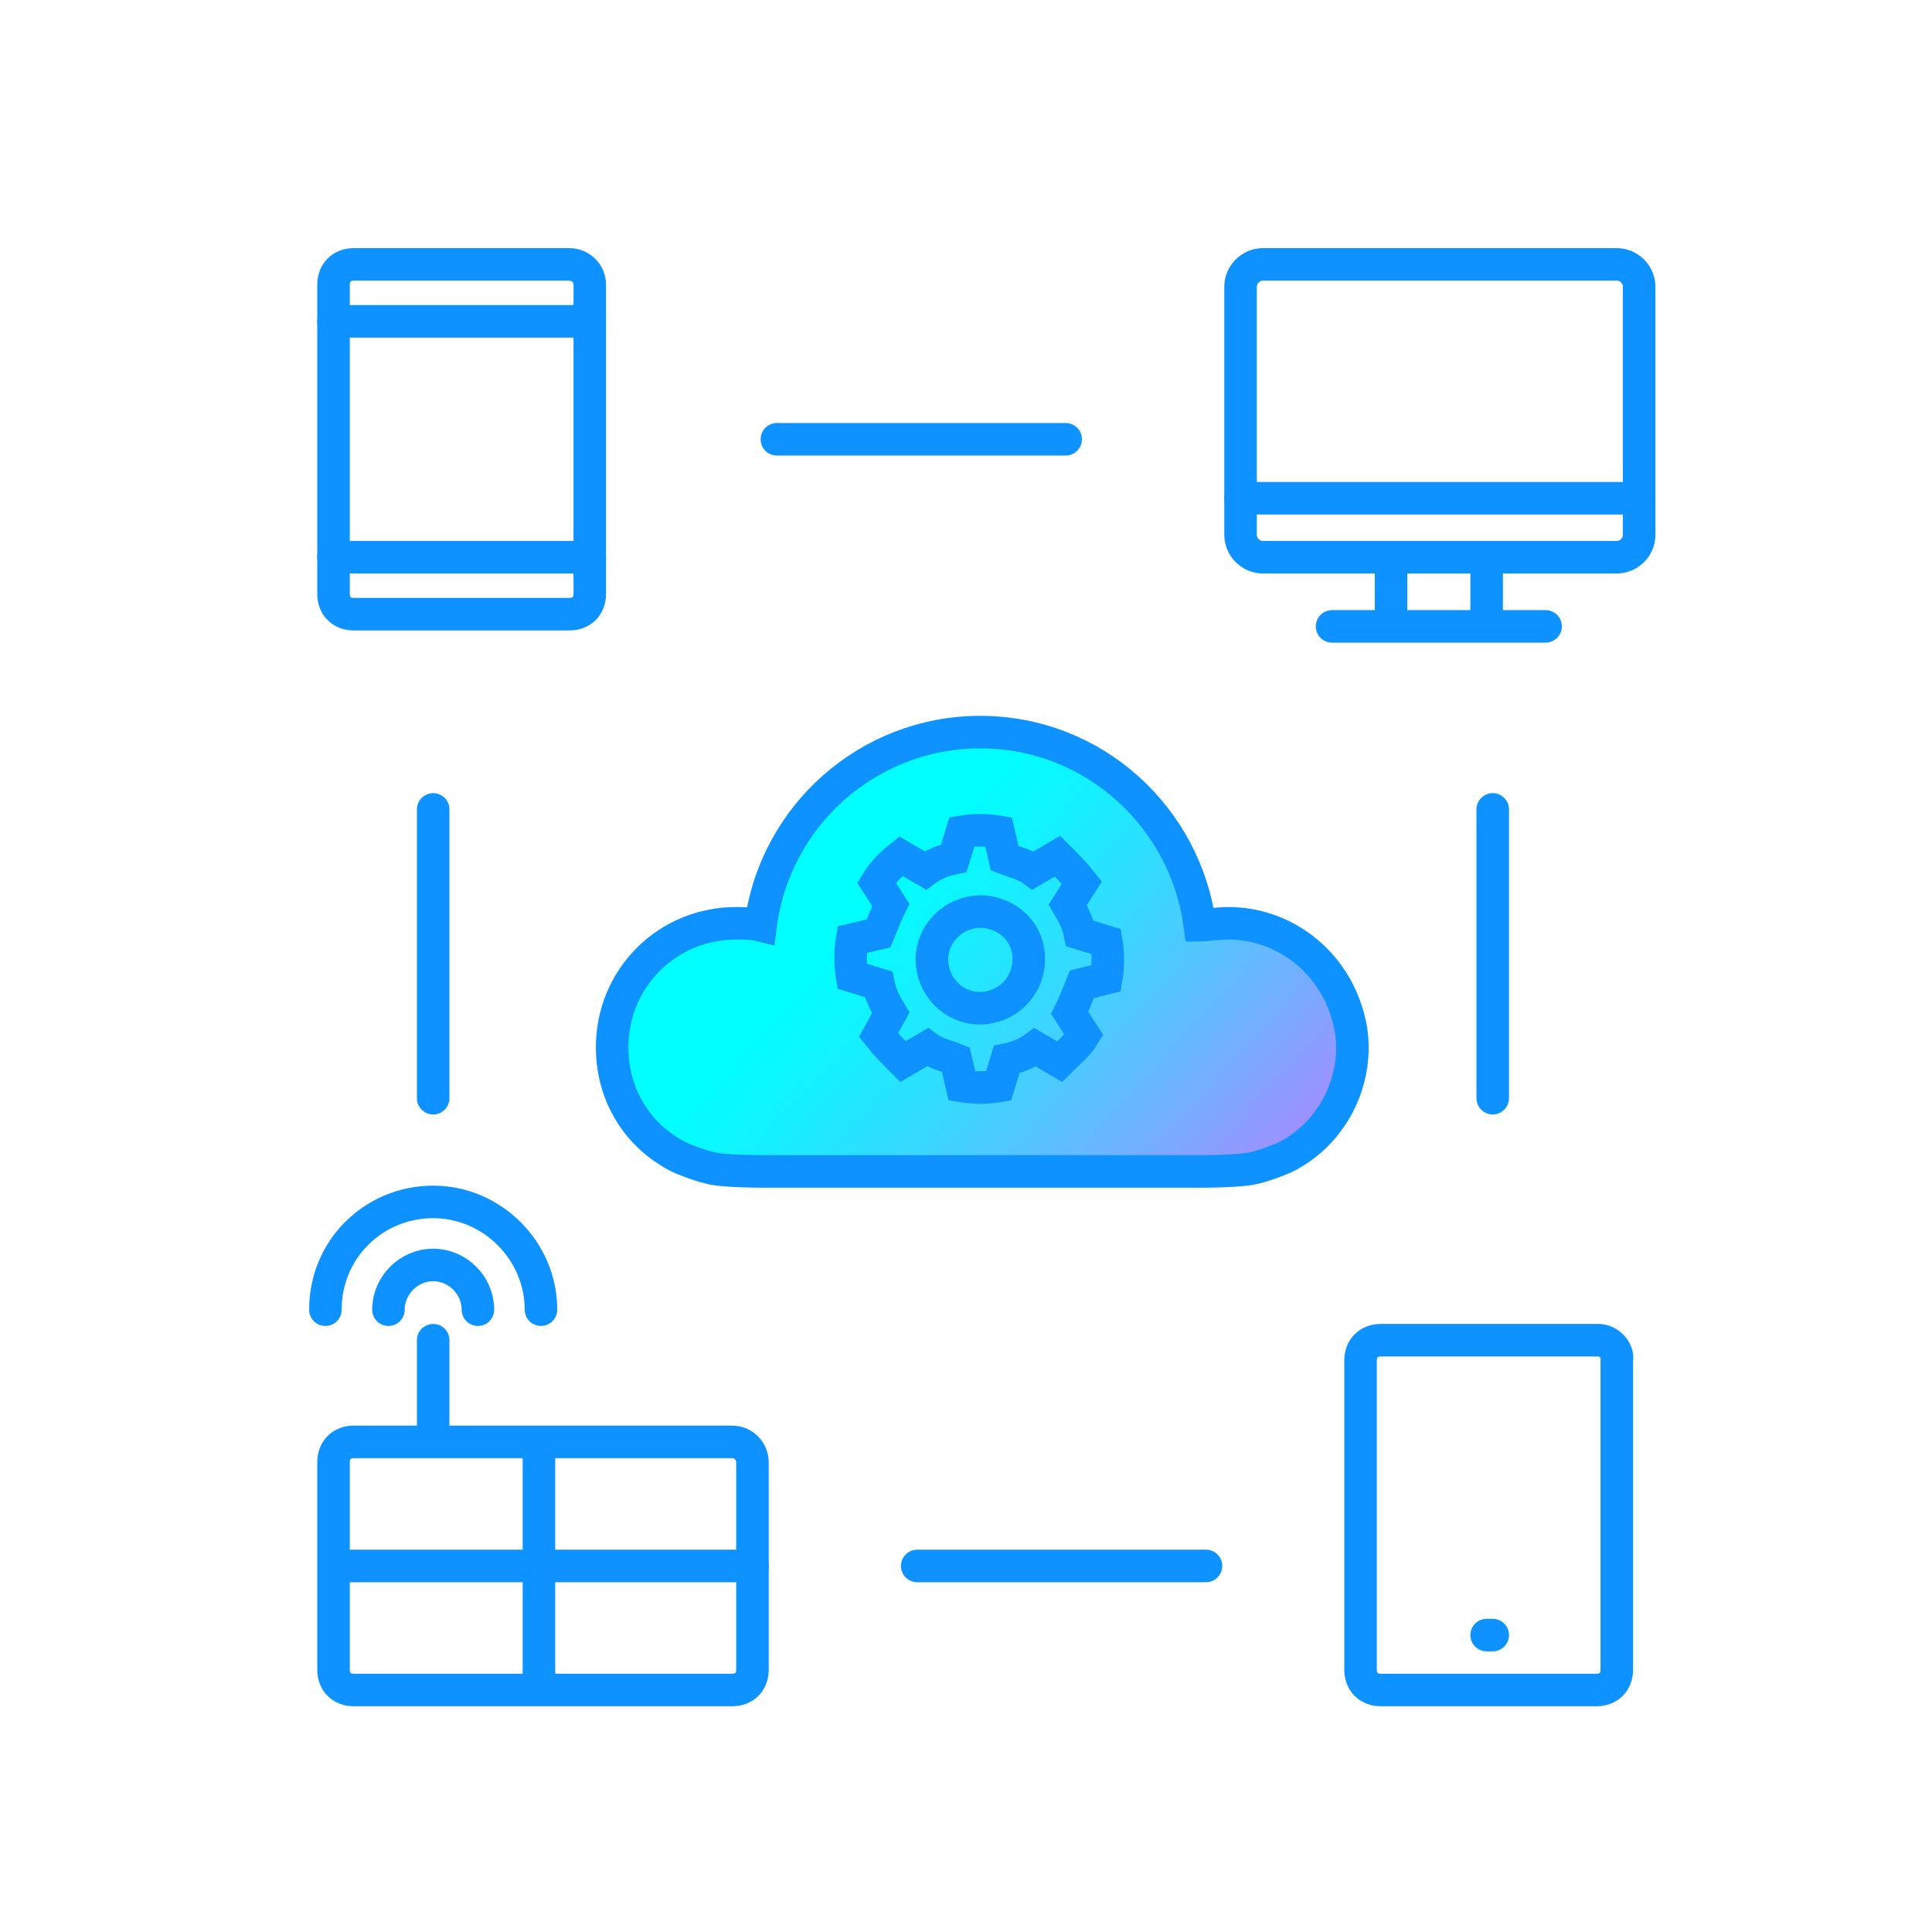 <svg width="95" height="95" viewBox="0 0 95 95" fill="none" xmlns="http://www.w3.org/2000/svg">
<path d="M26.5 71.2V82.9" stroke="#0D92FF" stroke-width="1.6" stroke-miterlimit="10" stroke-linecap="round" stroke-linejoin="round"/>
<path d="M36 70.9H17.4C16.8 70.9 16.4 71.3 16.4 71.9V82.1C16.4 82.7 16.8 83.1 17.4 83.1H36C36.6 83.1 37 82.7 37 82.1V71.9C37 71.4 36.6 70.9 36 70.9Z" stroke="#0D92FF" stroke-width="1.6" stroke-miterlimit="10" stroke-linecap="round" stroke-linejoin="round"/>
<path d="M16.7 77H37" stroke="#0D92FF" stroke-width="1.6" stroke-miterlimit="10" stroke-linecap="round" stroke-linejoin="round"/>
<path d="M21.3 65.9V70.3" stroke="#0D92FF" stroke-width="1.6" stroke-miterlimit="10" stroke-linecap="round" stroke-linejoin="round"/>
<path d="M16 64.4C16 61.4 18.4 59.1 21.3 59.1C24.2 59.1 26.6 61.5 26.6 64.4" stroke="#0D92FF" stroke-width="1.6" stroke-miterlimit="10" stroke-linecap="round" stroke-linejoin="round"/>
<path d="M19.1 64.4C19.1 63.2 20.1 62.2 21.3 62.2C22.5 62.2 23.5 63.2 23.5 64.4" stroke="#0D92FF" stroke-width="1.6" stroke-miterlimit="10" stroke-linecap="round" stroke-linejoin="round"/>
<path d="M28 13H17.4C16.8 13 16.4 13.4 16.4 14V29.2C16.4 29.8 16.8 30.2 17.4 30.2H28C28.6 30.2 29 29.8 29 29.2V14C29 13.4 28.5 13 28 13Z" stroke="#0D92FF" stroke-width="1.6" stroke-miterlimit="10" stroke-linecap="round" stroke-linejoin="round"/>
<path d="M16.4 15.8H29" stroke="#0D92FF" stroke-width="1.6" stroke-miterlimit="10" stroke-linecap="round" stroke-linejoin="round"/>
<path d="M16.4 27.4H29" stroke="#0D92FF" stroke-width="1.6" stroke-miterlimit="10" stroke-linecap="round" stroke-linejoin="round"/>
<path d="M78.6 65.9H67.9C67.3 65.9 66.9 66.3 66.9 66.9V82.1C66.9 82.7 67.3 83.1 67.9 83.1H78.5C79.1 83.1 79.5 82.7 79.5 82.1V66.9C79.6 66.4 79.1 65.9 78.6 65.9Z" stroke="#0D92FF" stroke-width="1.6" stroke-miterlimit="10" stroke-linecap="round" stroke-linejoin="round"/>
<path d="M73.101 80.4H73.401" stroke="#0D92FF" stroke-width="1.6" stroke-miterlimit="10" stroke-linecap="round" stroke-linejoin="round"/>
<path d="M79.5 13H62.1C61.5 13 61 13.5 61 14.1V26.3C61 26.9 61.5 27.4 62.1 27.4H79.5C80.1 27.4 80.6 26.9 80.6 26.3V14.1C80.6 13.5 80.1 13 79.5 13Z" stroke="#0D92FF" stroke-width="1.6" stroke-miterlimit="10" stroke-linecap="round" stroke-linejoin="round"/>
<path d="M65.5 30.8H76" stroke="#0D92FF" stroke-width="1.6" stroke-miterlimit="10" stroke-linecap="round" stroke-linejoin="round"/>
<path d="M68.4 28V30" stroke="#0D92FF" stroke-width="1.6" stroke-miterlimit="10" stroke-linecap="round" stroke-linejoin="round"/>
<path d="M73.101 28.2V30.2" stroke="#0D92FF" stroke-width="1.6" stroke-miterlimit="10" stroke-linecap="round" stroke-linejoin="round"/>
<path d="M61 24.5H80.6" stroke="#0D92FF" stroke-width="1.6" stroke-miterlimit="10" stroke-linecap="round" stroke-linejoin="round"/>
<path d="M57.3 57.6H59.2C59.2 57.6 60.5 57.6 61.3 57.5C62.1 57.4 63.2 56.9 63.2 56.9C65.2 55.9 66.5 53.8 66.5 51.5C66.5 50.9 66.4 50.3 66.2 49.7C65.4 47.2 63.1 45.4 60.4 45.4C60 45.4 59.1 45.5 59 45.5C58.3 40.2 53.8 36 48.2 36C42.7 36 38.1 40.1 37.4 45.5C37 45.4 36.6 45.4 36.2 45.4C32.8 45.4 30.1 48.1 30.1 51.5C30.1 53.9 31.4 55.9 33.4 56.9C33.4 56.9 34.5 57.4 35.3 57.5C36.1 57.6 37.4 57.6 37.4 57.6H57.5H57.3Z" fill="url(#paint0_linear_591_26983)" stroke="#0D92FF" stroke-width="1.6" stroke-miterlimit="10"/>
<path d="M54.399 48.1C54.499 47.5 54.499 46.9 54.399 46.3L53.099 45.9C52.999 45.4 52.799 45 52.499 44.5L53.199 43.4C52.799 42.9 52.399 42.5 51.999 42.1L50.799 42.8C50.399 42.5 49.899 42.4 49.399 42.2L49.099 40.9C48.499 40.8 47.899 40.8 47.299 40.9L46.899 42.2C46.399 42.3 45.899 42.5 45.499 42.8L44.299 42.1C43.799 42.5 43.399 42.9 43.099 43.4L43.799 44.5C43.599 44.9 43.399 45.4 43.199 45.9L41.899 46.2C41.799 46.8 41.799 47.4 41.899 48L43.199 48.4C43.299 48.9 43.499 49.3 43.799 49.8L43.199 50.9C43.599 51.4 43.999 51.8 44.399 52.2L45.599 51.5C45.999 51.8 46.499 51.9 46.999 52.1L47.299 53.4C47.899 53.5 48.499 53.5 49.099 53.4L49.499 52.1C49.999 52 50.499 51.8 50.899 51.5L52.099 52.2C52.499 51.8 52.999 51.4 53.299 50.9L52.599 49.8C52.799 49.4 52.999 48.9 53.199 48.4L54.399 48.1ZM50.399 48.1C49.899 49.3 48.499 49.9 47.299 49.4C46.099 48.9 45.499 47.5 45.999 46.3C46.499 45.1 47.899 44.5 49.099 45C50.399 45.5 50.899 46.9 50.399 48.1Z" stroke="#0D92FF" stroke-width="1.6" stroke-miterlimit="10"/>
<path d="M21.3 54V39.8" stroke="#0D92FF" stroke-width="1.6" stroke-miterlimit="10" stroke-linecap="round" stroke-linejoin="round"/>
<path d="M73.4 54V39.8" stroke="#0D92FF" stroke-width="1.6" stroke-miterlimit="10" stroke-linecap="round" stroke-linejoin="round"/>
<path d="M59.3 77H45.1" stroke="#0D92FF" stroke-width="1.6" stroke-miterlimit="10" stroke-linecap="round" stroke-linejoin="round"/>
<path d="M52.4 21.6H38.2" stroke="#0D92FF" stroke-width="1.6" stroke-miterlimit="10" stroke-linecap="round" stroke-linejoin="round"/>
<defs>
<linearGradient id="paint0_linear_591_26983" x1="11.012" y1="17.222" x2="87.512" y2="87.852" gradientUnits="userSpaceOnUse">
<stop offset="0.401" stop-color="#00FFFF"/>
<stop offset="0.433" stop-color="#0FF4FF"/>
<stop offset="0.493" stop-color="#36D9FF"/>
<stop offset="0.576" stop-color="#75ADFF"/>
<stop offset="0.642" stop-color="#AC86FF"/>
</linearGradient>
</defs>
</svg>
